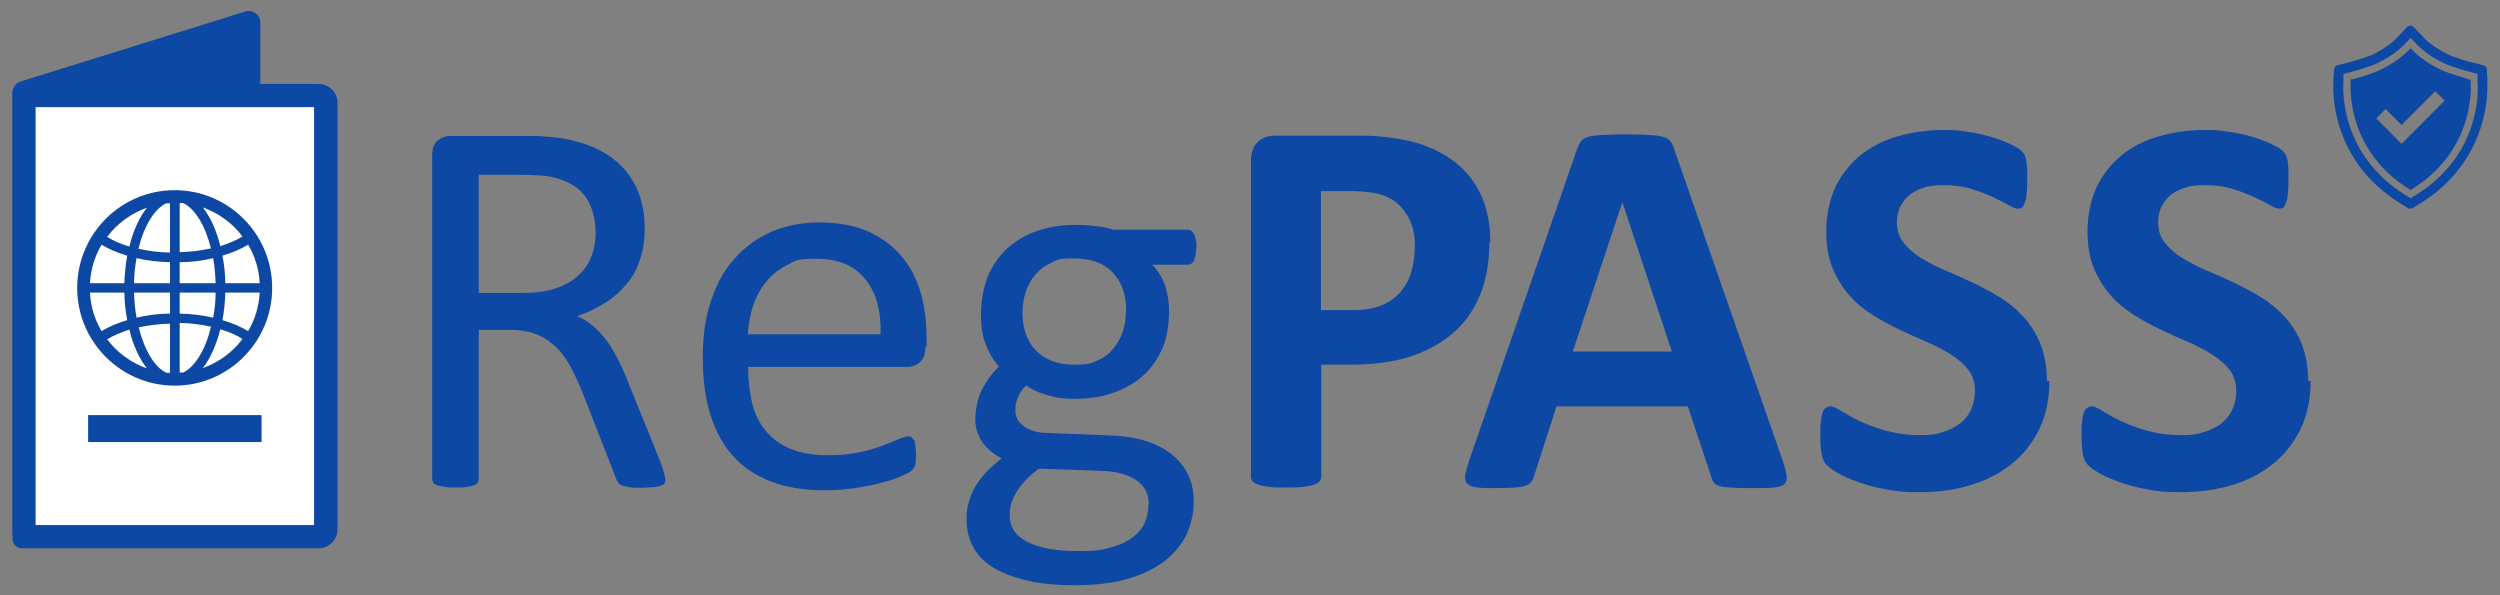 <svg width="168" height="40" viewBox="0 0 168 40" fill="none" xmlns="http://www.w3.org/2000/svg">
<rect x="0" y="0" width="168" height="40" fill="#808080" stroke="none"/>
<g clip-path="url(#clip0_265_1644)">
<path d="M44.709 32.211C44.709 32.316 44.709 32.379 44.667 32.463C44.625 32.547 44.562 32.59 44.436 32.632C44.31 32.674 44.142 32.716 43.932 32.737C43.701 32.737 43.428 32.779 43.071 32.779C42.714 32.779 42.483 32.779 42.294 32.737C42.105 32.695 41.937 32.674 41.811 32.632C41.685 32.59 41.601 32.505 41.517 32.4C41.454 32.295 41.391 32.168 41.349 32.021L39.186 26.484C38.934 25.853 38.682 25.284 38.388 24.737C38.115 24.21 37.8 23.747 37.422 23.368C37.044 22.989 36.603 22.695 36.099 22.484C35.595 22.274 34.965 22.168 34.272 22.168H32.172V32.19C32.172 32.295 32.13 32.358 32.088 32.442C32.046 32.526 31.941 32.568 31.836 32.611C31.731 32.653 31.563 32.695 31.374 32.716C31.185 32.758 30.933 32.758 30.618 32.758C30.303 32.758 30.072 32.758 29.862 32.716C29.673 32.674 29.505 32.653 29.379 32.611C29.253 32.568 29.169 32.505 29.127 32.442C29.085 32.358 29.043 32.274 29.043 32.19V10.421C29.043 9.958 29.169 9.621 29.421 9.432C29.673 9.242 29.925 9.137 30.219 9.137H35.196C35.784 9.137 36.288 9.137 36.666 9.179C37.044 9.221 37.401 9.242 37.737 9.284C38.64 9.453 39.438 9.684 40.152 10.021C40.845 10.358 41.433 10.8 41.895 11.305C42.357 11.81 42.714 12.421 42.966 13.095C43.197 13.768 43.323 14.505 43.323 15.326C43.323 16.147 43.218 16.821 43.008 17.453C42.798 18.084 42.504 18.632 42.084 19.116C41.664 19.6 41.202 20.021 40.656 20.358C40.089 20.716 39.48 21.011 38.787 21.242C39.165 21.41 39.522 21.621 39.837 21.895C40.152 22.147 40.446 22.484 40.719 22.821C40.992 23.179 41.244 23.621 41.496 24.084C41.727 24.547 41.979 25.074 42.21 25.684L44.31 30.863C44.478 31.305 44.583 31.6 44.625 31.79C44.667 31.958 44.709 32.105 44.709 32.19V32.232V32.211ZM40.026 15.663C40.026 14.737 39.816 13.958 39.417 13.326C38.997 12.674 38.325 12.232 37.338 11.958C37.023 11.874 36.687 11.81 36.309 11.79C35.931 11.768 35.427 11.747 34.818 11.747H32.172V19.684H35.217C36.036 19.684 36.75 19.579 37.359 19.368C37.947 19.179 38.451 18.884 38.85 18.526C39.249 18.168 39.543 17.747 39.732 17.263C39.921 16.779 40.026 16.253 40.026 15.684V15.663Z" fill="#0C48A4"/>
<path d="M62.181 23.326C62.181 23.79 62.076 24.126 61.824 24.337C61.593 24.526 61.32 24.653 61.026 24.653H50.274C50.274 25.558 50.379 26.379 50.547 27.095C50.715 27.811 51.03 28.442 51.471 28.968C51.891 29.474 52.458 29.895 53.13 30.168C53.802 30.442 54.642 30.59 55.629 30.59C56.616 30.59 57.099 30.526 57.708 30.4C58.317 30.274 58.842 30.126 59.283 29.958C59.724 29.79 60.081 29.642 60.375 29.516C60.669 29.39 60.879 29.326 61.026 29.326C61.173 29.326 61.194 29.326 61.257 29.39C61.32 29.432 61.362 29.495 61.425 29.579C61.467 29.663 61.488 29.79 61.509 29.937C61.53 30.084 61.551 30.274 61.551 30.484V30.884C61.551 30.989 61.509 31.116 61.509 31.2C61.509 31.284 61.467 31.368 61.404 31.432C61.362 31.516 61.299 31.579 61.236 31.642C61.173 31.705 60.984 31.811 60.648 31.958C60.333 32.105 59.892 32.274 59.388 32.4C58.884 32.547 58.254 32.674 57.582 32.779C56.889 32.884 56.175 32.947 55.398 32.947C54.054 32.947 52.878 32.758 51.87 32.379C50.862 32 50.001 31.453 49.308 30.695C48.615 29.958 48.111 29.032 47.754 27.916C47.397 26.8 47.229 25.495 47.229 24.021C47.229 22.547 47.397 21.347 47.775 20.232C48.153 19.095 48.657 18.147 49.35 17.39C50.043 16.61 50.862 16 51.828 15.579C52.794 15.158 53.886 14.947 55.083 14.947C56.28 14.947 57.456 15.158 58.359 15.558C59.262 15.979 59.997 16.526 60.585 17.221C61.173 17.916 61.593 18.737 61.866 19.663C62.139 20.59 62.265 21.621 62.265 22.674V23.263L62.181 23.326ZM59.178 22.442C59.22 20.863 58.863 19.621 58.128 18.737C57.393 17.832 56.301 17.39 54.852 17.39C53.403 17.39 53.445 17.537 52.899 17.811C52.332 18.084 51.87 18.463 51.492 18.926C51.114 19.39 50.82 19.916 50.61 20.547C50.4 21.158 50.295 21.811 50.253 22.463H59.178V22.442Z" fill="#0C48A4"/>
<path d="M80.388 16.59C80.388 17.011 80.325 17.305 80.22 17.516C80.115 17.726 79.968 17.79 79.779 17.79H77.427C77.847 18.232 78.141 18.716 78.309 19.242C78.477 19.768 78.561 20.316 78.561 20.884C78.561 21.832 78.414 22.674 78.12 23.39C77.805 24.105 77.385 24.737 76.818 25.242C76.251 25.747 75.579 26.126 74.802 26.4C74.025 26.674 73.164 26.8 72.24 26.8C71.316 26.8 70.938 26.716 70.35 26.547C69.762 26.379 69.279 26.147 68.964 25.895C68.733 26.126 68.565 26.358 68.439 26.632C68.292 26.905 68.229 27.221 68.229 27.6C68.229 27.979 68.418 28.379 68.817 28.653C69.195 28.926 69.741 29.095 70.392 29.095L74.655 29.263C75.453 29.305 76.209 29.39 76.881 29.6C77.553 29.79 78.141 30.084 78.645 30.463C79.149 30.842 79.527 31.284 79.8 31.832C80.073 32.358 80.22 32.989 80.22 33.726C80.22 34.463 80.052 35.2 79.758 35.874C79.443 36.547 78.96 37.137 78.309 37.663C77.658 38.168 76.839 38.59 75.831 38.884C74.844 39.179 73.647 39.326 72.282 39.326C70.917 39.326 69.846 39.221 68.922 38.989C67.998 38.758 67.242 38.463 66.633 38.063C66.045 37.684 65.604 37.2 65.352 36.674C65.079 36.126 64.953 35.537 64.953 34.926C64.953 34.316 64.995 34.126 65.1 33.768C65.205 33.389 65.331 33.032 65.541 32.695C65.751 32.358 65.982 32.042 66.276 31.726C66.57 31.41 66.927 31.116 67.305 30.8C66.717 30.484 66.276 30.105 65.982 29.663C65.688 29.2 65.541 28.716 65.541 28.168C65.541 27.621 65.688 26.758 65.982 26.189C66.297 25.6 66.654 25.095 67.116 24.632C66.738 24.189 66.444 23.684 66.234 23.116C66.003 22.547 65.919 21.874 65.919 21.074C65.919 20.274 66.087 19.305 66.381 18.568C66.696 17.832 67.137 17.2 67.683 16.695C68.25 16.189 68.901 15.79 69.699 15.516C70.497 15.242 71.316 15.116 72.261 15.116C73.206 15.116 73.227 15.158 73.647 15.2C74.088 15.242 74.487 15.326 74.844 15.432H79.779C79.989 15.432 80.136 15.537 80.241 15.747C80.346 15.937 80.409 16.253 80.409 16.674V16.632V16.59H80.388ZM77.196 33.874C77.196 33.158 76.902 32.632 76.335 32.253C75.747 31.874 74.991 31.663 74.004 31.642L69.783 31.495C69.405 31.811 69.069 32.084 68.838 32.358C68.607 32.632 68.397 32.884 68.25 33.158C68.103 33.41 68.019 33.663 67.935 33.895C67.872 34.126 67.851 34.379 67.851 34.632C67.851 35.432 68.25 36.021 69.048 36.421C69.846 36.821 70.959 37.032 72.387 37.032C73.815 37.032 74.067 36.947 74.676 36.779C75.285 36.611 75.789 36.379 76.146 36.084C76.524 35.789 76.797 35.453 76.944 35.095C77.091 34.737 77.175 34.316 77.175 33.916V33.874H77.196ZM75.684 20.905C75.684 19.79 75.369 18.926 74.76 18.295C74.151 17.663 73.29 17.368 72.156 17.368C71.022 17.368 71.064 17.474 70.644 17.663C70.203 17.853 69.846 18.126 69.573 18.463C69.279 18.8 69.069 19.179 68.922 19.642C68.775 20.084 68.712 20.547 68.712 21.032C68.712 22.105 69.027 22.968 69.636 23.579C70.245 24.189 71.106 24.505 72.198 24.505C73.29 24.505 73.311 24.4 73.731 24.232C74.172 24.042 74.529 23.79 74.802 23.432C75.096 23.095 75.306 22.716 75.453 22.274C75.6 21.832 75.663 21.39 75.663 20.905H75.684Z" fill="#0C48A4"/>
<path d="M100.086 16.274C100.086 17.6 99.876 18.779 99.477 19.79C99.057 20.8 98.469 21.663 97.671 22.358C96.873 23.053 95.928 23.579 94.773 23.958C93.618 24.337 92.274 24.505 90.741 24.505H88.788V32.021C88.788 32.147 88.746 32.253 88.683 32.337C88.62 32.421 88.473 32.505 88.305 32.568C88.137 32.632 87.885 32.674 87.591 32.716C87.297 32.758 86.898 32.758 86.436 32.758C85.974 32.758 85.596 32.758 85.281 32.716C84.966 32.674 84.735 32.632 84.546 32.568C84.378 32.505 84.231 32.421 84.168 32.337C84.084 32.232 84.063 32.126 84.063 32.021V10.842C84.063 10.274 84.21 9.853 84.504 9.558C84.798 9.263 85.197 9.116 85.68 9.116H91.203C91.77 9.116 92.295 9.116 92.799 9.179C93.303 9.221 93.912 9.305 94.605 9.453C95.319 9.6 96.012 9.853 96.747 10.232C97.461 10.611 98.091 11.095 98.595 11.663C99.099 12.253 99.498 12.926 99.75 13.684C100.023 14.463 100.149 15.305 100.149 16.274H100.086ZM95.088 16.632C95.088 15.81 94.941 15.137 94.647 14.611C94.353 14.084 93.996 13.684 93.576 13.432C93.156 13.179 92.715 13.011 92.232 12.947C91.749 12.884 91.287 12.842 90.783 12.842H88.767V20.842H90.909C91.665 20.842 92.316 20.737 92.82 20.526C93.324 20.316 93.744 20.021 94.08 19.663C94.395 19.284 94.668 18.863 94.815 18.337C94.983 17.832 95.067 17.263 95.067 16.653V16.61L95.088 16.632Z" fill="#0C48A4"/>
<path d="M119.784 30.905C119.931 31.347 120.015 31.705 120.057 31.937C120.099 32.19 120.057 32.379 119.91 32.526C119.763 32.674 119.532 32.737 119.196 32.758C118.86 32.8 118.398 32.8 117.789 32.8C117.18 32.8 116.697 32.8 116.34 32.758C116.004 32.758 115.731 32.716 115.542 32.653C115.374 32.611 115.227 32.526 115.164 32.421C115.101 32.316 115.038 32.19 114.996 32.042L113.421 27.305H104.601L103.11 31.916C103.068 32.084 103.005 32.232 102.921 32.358C102.837 32.463 102.711 32.568 102.543 32.632C102.375 32.695 102.123 32.737 101.808 32.758C101.493 32.779 101.073 32.8 100.548 32.8C100.023 32.8 99.561 32.8 99.246 32.758C98.931 32.716 98.721 32.632 98.595 32.505C98.469 32.358 98.427 32.168 98.469 31.916C98.511 31.663 98.595 31.326 98.742 30.905L105.987 10C106.071 9.789 106.155 9.621 106.239 9.495C106.344 9.368 106.491 9.263 106.701 9.2C106.911 9.137 107.205 9.095 107.583 9.074C107.961 9.074 108.444 9.032 109.074 9.032C109.704 9.032 110.355 9.032 110.775 9.074C111.195 9.074 111.531 9.137 111.762 9.2C111.993 9.263 112.161 9.368 112.266 9.516C112.371 9.642 112.455 9.832 112.518 10.063L119.784 30.926V30.905ZM109.011 13.621L105.693 23.621H112.35L109.032 13.621H109.011Z" fill="#0C48A4"/>
<path d="M137.718 25.6C137.718 26.842 137.487 27.916 137.025 28.863C136.563 29.79 135.954 30.568 135.156 31.2C134.358 31.832 133.455 32.295 132.384 32.611C131.334 32.926 130.221 33.074 129.003 33.074C127.785 33.074 127.449 33.011 126.735 32.884C126.042 32.758 125.433 32.59 124.887 32.4C124.362 32.211 123.9 32.021 123.543 31.811C123.186 31.6 122.934 31.432 122.766 31.263C122.598 31.095 122.493 30.884 122.43 30.59C122.367 30.295 122.325 29.874 122.325 29.305C122.325 28.737 122.325 28.61 122.367 28.358C122.367 28.105 122.43 27.895 122.472 27.747C122.514 27.579 122.598 27.474 122.703 27.41C122.808 27.347 122.892 27.305 123.018 27.305C123.144 27.305 123.417 27.41 123.732 27.621C124.047 27.811 124.446 28.042 124.929 28.274C125.412 28.505 126 28.737 126.672 28.926C127.344 29.116 128.121 29.242 129.003 29.242C129.885 29.242 130.095 29.179 130.557 29.032C131.019 28.884 131.418 28.695 131.733 28.442C132.048 28.189 132.3 27.874 132.468 27.495C132.636 27.116 132.72 26.695 132.72 26.232C132.72 25.768 132.573 25.242 132.279 24.863C131.985 24.484 131.607 24.147 131.145 23.853C130.683 23.558 130.158 23.263 129.549 23.011C128.961 22.758 128.352 22.484 127.722 22.189C127.092 21.895 126.483 21.558 125.895 21.2C125.307 20.821 124.761 20.4 124.299 19.874C123.837 19.368 123.459 18.737 123.165 18.063C122.871 17.347 122.724 16.526 122.724 15.537C122.724 14.547 122.934 13.411 123.354 12.547C123.774 11.684 124.341 10.989 125.034 10.421C125.748 9.853 126.567 9.432 127.533 9.158C128.499 8.884 129.507 8.737 130.578 8.737C131.649 8.737 131.691 8.779 132.258 8.863C132.825 8.947 133.329 9.053 133.812 9.2C134.295 9.347 134.736 9.516 135.093 9.684C135.471 9.853 135.723 10.021 135.828 10.126C135.954 10.253 136.038 10.358 136.059 10.442C136.101 10.526 136.143 10.632 136.164 10.779C136.185 10.926 136.206 11.095 136.227 11.305V12.105C136.227 12.421 136.227 12.758 136.185 12.989C136.185 13.221 136.143 13.432 136.08 13.579C136.017 13.726 135.975 13.853 135.912 13.916C135.828 14 135.744 14.021 135.597 14.021C135.45 14.021 135.261 13.937 134.946 13.768C134.652 13.6 134.295 13.411 133.875 13.221C133.455 13.032 132.951 12.842 132.405 12.674C131.838 12.505 131.229 12.442 130.578 12.442C129.927 12.442 129.591 12.505 129.213 12.632C128.835 12.758 128.499 12.947 128.247 13.158C127.995 13.389 127.806 13.663 127.659 13.958C127.533 14.274 127.47 14.611 127.47 14.947C127.47 15.453 127.617 15.916 127.911 16.295C128.205 16.674 128.562 17.011 129.045 17.305C129.528 17.6 130.053 17.895 130.662 18.147C131.271 18.4 131.88 18.674 132.51 18.968C133.14 19.263 133.77 19.6 134.358 19.958C134.967 20.337 135.492 20.758 135.975 21.284C136.437 21.79 136.836 22.421 137.109 23.095C137.382 23.768 137.55 24.61 137.55 25.558L137.592 25.6H137.718Z" fill="#0C48A4"/>
<path d="M155.274 25.6C155.274 26.842 155.043 27.916 154.581 28.863C154.119 29.79 153.51 30.568 152.712 31.2C151.914 31.832 151.011 32.295 149.94 32.611C148.89 32.926 147.777 33.074 146.559 33.074C145.341 33.074 145.005 33.011 144.291 32.884C143.598 32.758 142.989 32.59 142.443 32.4C141.918 32.211 141.456 32.021 141.099 31.811C140.742 31.6 140.49 31.432 140.322 31.263C140.154 31.095 140.049 30.884 139.986 30.59C139.923 30.295 139.881 29.874 139.881 29.305C139.881 28.737 139.881 28.61 139.923 28.358C139.923 28.105 139.986 27.895 140.028 27.747C140.07 27.579 140.154 27.474 140.259 27.41C140.364 27.347 140.448 27.305 140.574 27.305C140.7 27.305 140.973 27.41 141.288 27.621C141.603 27.811 142.002 28.042 142.485 28.274C142.968 28.505 143.556 28.737 144.228 28.926C144.9 29.116 145.677 29.242 146.559 29.242C147.441 29.242 147.651 29.179 148.113 29.032C148.575 28.884 148.974 28.695 149.289 28.442C149.604 28.189 149.856 27.874 150.024 27.495C150.192 27.116 150.276 26.695 150.276 26.232C150.276 25.768 150.129 25.242 149.835 24.863C149.541 24.484 149.163 24.147 148.701 23.853C148.239 23.558 147.714 23.263 147.105 23.011C146.517 22.758 145.908 22.484 145.278 22.189C144.648 21.895 144.039 21.558 143.451 21.2C142.863 20.821 142.317 20.4 141.855 19.874C141.393 19.347 141.015 18.737 140.721 18.063C140.427 17.347 140.28 16.526 140.28 15.537C140.28 14.547 140.49 13.411 140.91 12.547C141.33 11.684 141.897 10.989 142.59 10.421C143.283 9.853 144.123 9.432 145.089 9.158C146.055 8.884 147.063 8.737 148.134 8.737C149.205 8.737 149.247 8.779 149.814 8.863C150.381 8.947 150.885 9.053 151.368 9.2C151.851 9.347 152.292 9.516 152.649 9.684C153.006 9.853 153.279 10.021 153.384 10.126C153.51 10.253 153.594 10.358 153.615 10.442C153.657 10.526 153.699 10.632 153.72 10.779C153.741 10.926 153.762 11.095 153.783 11.305V12.105C153.783 12.421 153.783 12.758 153.741 12.989C153.741 13.221 153.699 13.432 153.636 13.579C153.573 13.726 153.531 13.853 153.468 13.916C153.384 14 153.3 14.021 153.153 14.021C153.006 14.021 152.817 13.937 152.502 13.768C152.208 13.6 151.851 13.411 151.431 13.221C151.011 13.032 150.507 12.842 149.961 12.674C149.394 12.505 148.785 12.442 148.134 12.442C147.483 12.442 147.147 12.505 146.769 12.632C146.391 12.758 146.055 12.947 145.803 13.158C145.551 13.389 145.362 13.663 145.215 13.958C145.089 14.274 145.026 14.611 145.026 14.947C145.026 15.453 145.173 15.916 145.467 16.295C145.761 16.674 146.118 17.011 146.601 17.305C147.084 17.6 147.609 17.895 148.218 18.147C148.827 18.4 149.436 18.674 150.066 18.968C150.696 19.263 151.326 19.6 151.914 19.958C152.523 20.337 153.048 20.758 153.531 21.284C153.993 21.79 154.392 22.421 154.665 23.095C154.938 23.768 155.106 24.61 155.106 25.558L155.148 25.6H155.274Z" fill="#0C48A4"/>
<path d="M1.848 36.505L17.493 31.621V1.516C17.493 1.074 17.136 0.737 16.716 0.737H16.695C16.611 0.737 16.548 0.737 16.464 0.779L1.386 5.474C1.071 5.579 0.84 5.874 0.84 6.211V35.768C0.84 36.211 1.197 36.547 1.617 36.547C2.037 36.547 1.764 36.547 1.848 36.505Z" fill="#0C48A4"/>
<path d="M1.617 36.063V6.421H21.42C21.693 6.421 21.903 6.632 21.903 6.905V35.579C21.903 35.853 21.693 36.063 21.42 36.063H1.617Z" fill="white"/>
<path d="M1.617 36.063V6.421H21.42C21.693 6.421 21.903 6.632 21.903 6.905V35.579C21.903 35.853 21.693 36.063 21.42 36.063H1.617Z" fill="white"/>
<path d="M21.105 7.2V35.284H2.394V7.2H21.105ZM21.399 5.642H1.47C1.113 5.642 0.84 5.916 0.84 6.274V36.211C0.84 36.568 1.113 36.842 1.47 36.842H21.42C22.113 36.842 22.68 36.274 22.68 35.579V6.905C22.68 6.211 22.113 5.642 21.42 5.642H21.399Z" fill="#0C48A4"/>
<path d="M11.739 12.779C8.127 12.779 5.187 15.726 5.187 19.347C5.187 22.968 8.127 25.916 11.739 25.916C15.351 25.916 18.291 22.968 18.291 19.347C18.291 15.726 15.351 12.779 11.739 12.779ZM14.175 21.979C13.797 23.537 13.083 24.674 12.306 25.032H12.075V21.705C12.81 21.705 13.524 21.811 14.196 21.958L14.175 21.979ZM12.075 21.074V19.663H14.49C14.49 20.232 14.427 20.8 14.322 21.347C13.608 21.179 12.852 21.095 12.075 21.074ZM14.805 16.547C14.553 15.474 14.133 14.589 13.629 13.937C14.679 14.316 15.624 14.989 16.296 15.895C15.876 16.147 15.372 16.358 14.805 16.547ZM14.49 19.032H12.075V17.621C12.852 17.621 13.608 17.516 14.322 17.347C14.427 17.895 14.469 18.463 14.49 19.032ZM12.075 16.968V13.642H12.306C13.104 14.021 13.797 15.158 14.175 16.695C13.503 16.842 12.789 16.926 12.054 16.947L12.075 16.968ZM13.629 24.737C14.133 24.084 14.532 23.2 14.805 22.126C15.372 22.295 15.876 22.505 16.296 22.779C15.624 23.684 14.679 24.358 13.629 24.737ZM17.451 19.663C17.409 20.568 17.136 21.474 16.674 22.253C16.191 21.958 15.603 21.705 14.952 21.516C15.057 20.926 15.12 20.316 15.141 19.663H17.451ZM17.451 19.032H15.141C15.141 18.4 15.057 17.768 14.952 17.179C15.603 16.989 16.191 16.737 16.674 16.442C17.136 17.221 17.409 18.105 17.451 19.032ZM8.547 21.516C7.896 21.705 7.308 21.958 6.825 22.253C6.363 21.474 6.09 20.59 6.048 19.663H8.358C8.358 20.295 8.442 20.926 8.547 21.516ZM8.694 22.147C8.946 23.221 9.366 24.105 9.87 24.758C8.82 24.379 7.875 23.705 7.203 22.8C7.623 22.547 8.127 22.337 8.694 22.147ZM7.203 15.916C7.875 15.011 8.82 14.337 9.87 13.958C9.366 14.611 8.946 15.495 8.694 16.568C8.127 16.4 7.623 16.189 7.203 15.916ZM6.048 19.032C6.09 18.126 6.363 17.221 6.825 16.442C7.308 16.737 7.896 16.989 8.547 17.179C8.442 17.768 8.379 18.379 8.358 19.032H6.048ZM9.009 19.663H11.424V21.074C10.647 21.074 9.891 21.179 9.177 21.347C9.072 20.8 9.03 20.232 9.009 19.663ZM11.424 21.726V25.053H11.193C10.395 24.695 9.702 23.537 9.324 22C9.996 21.853 10.71 21.768 11.445 21.747L11.424 21.726ZM11.424 17.621V19.032H9.009C9.009 18.463 9.072 17.895 9.177 17.347C9.891 17.516 10.647 17.6 11.424 17.621ZM11.424 13.642V16.968C10.689 16.968 9.975 16.863 9.303 16.716C9.681 15.158 10.395 14.021 11.172 13.663H11.424V13.642Z" fill="#0C48A4"/>
<path d="M17.577 27.895H5.922V29.705H17.577V27.895Z" fill="#0C48A4"/>
<path d="M167.16 5.389L167.118 4.674C167.118 4.526 167.013 4.421 166.866 4.379L166.173 4.211C165.879 4.126 164.913 3.874 164.43 3.621C163.8 3.305 163.254 2.926 162.918 2.568L162.204 1.832C162.141 1.768 162.057 1.726 161.973 1.726C161.889 1.726 161.805 1.768 161.742 1.832L161.049 2.568C160.713 2.926 160.146 3.305 159.537 3.621C159.054 3.853 158.088 4.126 157.794 4.211L157.101 4.379C156.954 4.421 156.87 4.526 156.849 4.674L156.807 5.389C156.744 6.274 156.702 10.821 161.301 13.663L161.805 13.979C161.847 14.021 161.91 14.021 161.973 14.021C162.036 14.021 162.099 14.021 162.141 13.979L162.645 13.663C167.223 10.821 167.202 6.274 167.139 5.389H167.16ZM162.33 13.116L161.994 13.326L161.658 13.116C157.374 10.463 157.416 6.253 157.479 5.432V4.968L157.962 4.842C157.962 4.842 159.18 4.526 159.831 4.211C160.524 3.874 161.133 3.432 161.532 3.032L161.994 2.547L162.456 3.032C162.855 3.432 163.464 3.874 164.157 4.211C164.808 4.526 166.026 4.842 166.026 4.842L166.488 4.968V5.432C166.572 6.253 166.614 10.463 162.33 13.116Z" fill="#0C48A4"/>
<path d="M166.026 5.347H165.921C165.921 5.305 164.64 4.989 163.947 4.653C163.191 4.274 162.54 3.832 162.12 3.368L161.994 3.242L161.868 3.368C161.427 3.832 160.776 4.274 160.041 4.653C159.348 5.011 158.088 5.326 158.067 5.326H157.962V5.474C157.92 6.253 157.878 10.21 161.91 12.716L161.994 12.779L162.078 12.716C166.11 10.21 166.089 6.253 166.026 5.474V5.347ZM161.385 9.663L159.684 7.958L160.314 7.326L161.385 8.4L163.653 6.126L164.283 6.758L161.385 9.663Z" fill="#0C48A4"/>
</g>
<defs>
<clipPath id="clip0_265_1644">
<rect width="168" height="40" fill="white"/>
</clipPath>
</defs>
</svg>
